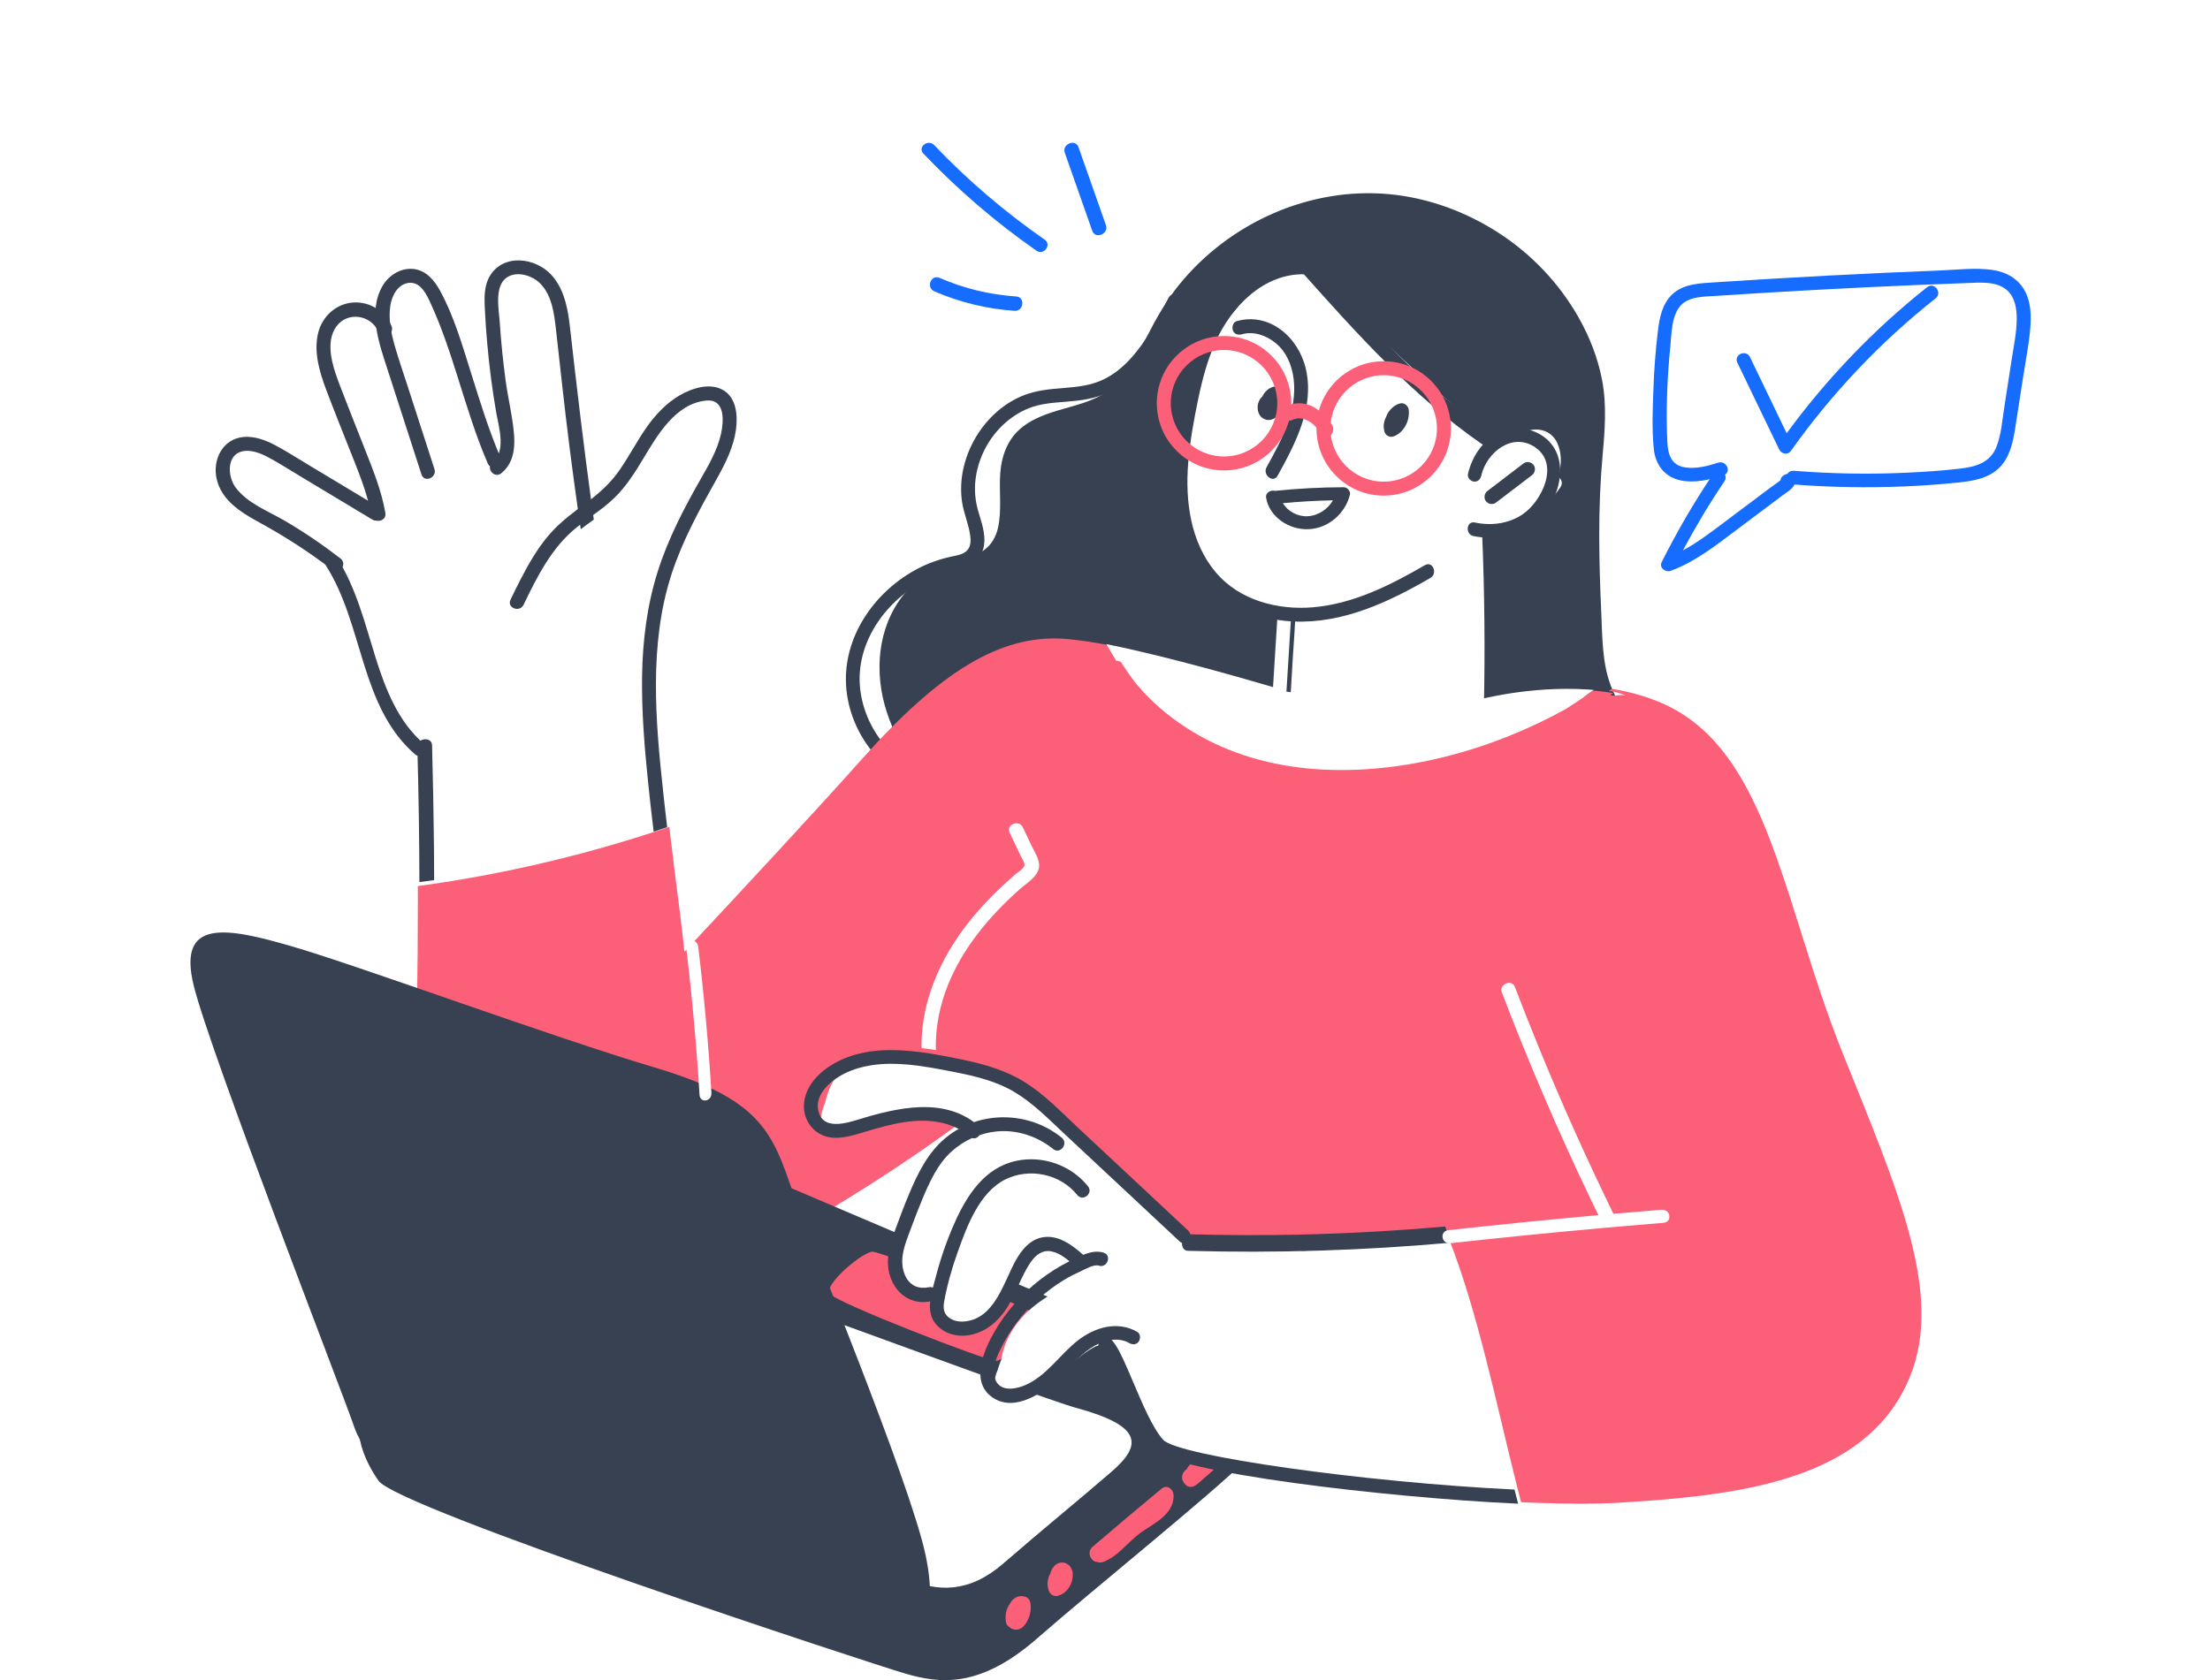 <svg xmlns="http://www.w3.org/2000/svg" xmlns:xlink="http://www.w3.org/1999/xlink" width="263px" height="200px" viewBox="0 0 263 200"><title>Group 13</title><g id="Page-1" stroke="none" stroke-width="1" fill="none" fill-rule="evenodd"><g id="Group-13"><rect id="Rectangle-Copy-3" fill="#FFFFFF" x="0" y="0" width="263" height="200"></rect><g id="Group-105-Copy" transform="translate(22, 17)"><path d="M176.807,86.391 C175.779,88.676 173.915,90.428 171.887,91.826 C169.787,93.273 167.511,94.505 165.196,95.581 C155.752,99.973 145.186,101.443 134.856,100.888 C129.64,100.611 124.45,99.807 119.376,98.558 C114.06,97.256 108.766,95.553 104.148,92.524 C101.911,91.06 99.86,89.264 97.474,88.039 C95.336,86.934 92.973,86.641 90.74,85.798 C88.563,84.972 86.831,83.435 86.188,81.122 C85.54,78.787 85.941,76.303 86.408,73.973 C86.425,73.89 86.452,73.818 86.485,73.752 C85.072,71.622 83.929,69.321 83.258,66.841 C81.977,62.116 82.697,56.759 86.133,53.109 C87.799,51.34 89.778,50.458 92.059,49.771 C93.137,49.444 94.275,49.116 95.187,48.422 C96.023,47.78 96.535,46.859 96.765,45.839 C97.243,43.709 96.876,41.479 97.035,39.322 C97.199,37.187 97.953,35.173 99.673,33.831 C103.016,31.214 107.821,31.768 110.91,28.674 C112.532,27.043 113.559,24.891 114.593,22.866 C115.67,20.759 116.837,18.729 118.326,16.888 C121.322,13.195 125.225,10.266 129.568,8.38 C133.873,6.512 138.617,5.679 143.284,6.112 C147.902,6.533 152.377,8.169 156.28,10.682 C160.188,13.195 163.492,16.643 165.807,20.699 C167.148,23.044 168.154,25.601 168.66,28.263 C169.227,31.252 168.979,34.302 168.709,37.314 C168.149,43.509 168.275,49.687 168.556,55.894 C168.687,58.772 168.649,61.811 169.665,64.551 C170.644,67.174 172.403,69.365 173.882,71.705 C176.537,75.914 179.028,81.444 176.807,86.391" id="Fill-1" fill="#374151"></path><path d="M117.044,18.479 C115.78,21.044 114.431,23.633 112.485,25.753 C111.594,26.723 110.534,27.583 109.348,28.158 C107.86,28.879 106.26,29.055 104.632,29.183 C102.986,29.313 101.339,29.455 99.789,30.071 C98.607,30.541 97.499,31.242 96.55,32.092 C94.611,33.833 93.248,36.154 92.664,38.699 C92.365,40.006 92.293,41.375 92.481,42.704 C92.676,44.079 93.275,45.36 93.457,46.736 C93.531,47.304 93.547,47.945 93.179,48.421 C92.709,49.029 91.839,49.114 91.141,49.271 C89.794,49.573 88.487,50.03 87.26,50.667 C82.365,53.212 78.588,58.325 78.666,64.012 C78.751,70.151 83.318,76.069 89.476,76.99 C90.523,77.146 90.709,75.502 89.661,75.344 C84.458,74.568 80.64,69.595 80.319,64.462 C79.979,59.028 83.848,54.017 88.608,51.847 C89.846,51.283 91.11,51.022 92.413,50.67 C93.826,50.289 94.908,49.369 95.111,47.854 C95.295,46.478 94.776,45.1 94.4,43.802 C94.056,42.606 93.945,41.377 94.084,40.141 C94.357,37.707 95.529,35.341 97.292,33.648 C98.204,32.773 99.256,32.062 100.43,31.596 C101.843,31.034 103.366,30.939 104.867,30.821 C106.626,30.682 108.38,30.461 109.989,29.682 C111.365,29.016 112.551,28.063 113.604,26.956 C115.752,24.699 117.209,21.858 118.577,19.082 C119.046,18.129 117.512,17.529 117.044,18.479" id="Fill-3" fill="#374151"></path><path d="M166.952,65.976 C162.676,65.495 158.345,66.01 154.296,67.431 C153.973,62.939 153.845,58.43 153.945,53.923 C153.995,51.511 154.112,49.093 154.279,46.686 C154.312,46.288 154.223,45.663 154.668,45.52 C155.075,45.393 155.608,45.486 156.031,45.464 C156.982,45.403 157.927,45.187 158.816,44.855 C160.808,44.12 162.554,42.737 163.716,40.966 C164.027,40.497 163.8,39.998 163.433,39.766 C163.46,39.677 163.488,39.589 163.51,39.495 C163.833,38.294 163.861,36.911 163.333,35.755 C162.726,34.422 161.391,33.896 159.996,34.228 C158.7,34.527 157.41,35.445 156.036,35.131 C154.529,34.787 153.334,33.476 152.244,32.474 C149.468,29.92 146.698,27.369 143.924,24.819 C141.906,22.954 139.881,21.096 137.862,19.232 C136.861,18.141 135.771,17.13 134.592,16.223 C134.464,16.122 134.331,16.073 134.203,16.051 C134.181,15.945 134.137,15.851 134.075,15.763 C134.037,15.674 133.992,15.591 133.953,15.497 C133.691,14.817 132.896,14.906 132.54,15.337 C132.434,15.347 132.329,15.365 132.224,15.397 C129.176,15.525 126.673,17.466 124.961,19.945 C124.539,20.332 124.132,20.742 123.764,21.196 C122.603,22.617 121.797,24.309 121.223,26.041 C120.694,27.646 120.344,29.301 120.038,30.964 C119.748,31.106 119.521,31.39 119.536,31.79 C119.662,35.08 118.509,38.273 118.663,41.57 C118.738,43.192 119.193,44.715 119.842,46.167 C120.09,47.798 120.491,49.467 121.452,50.758 C122.681,52.407 124.743,53.413 126.59,54.205 C128.368,54.968 130.249,55.485 132.16,55.793 C132.123,57.603 131.964,59.418 131.856,61.222 C131.772,62.612 131.69,64.005 131.606,65.395 C125.587,64.76 119.654,63.526 113.888,61.695 C113.249,61.379 112.587,61.169 111.864,61.058 C111.186,60.953 110.808,61.689 111.003,62.215 C110.931,62.253 110.858,62.292 110.78,62.336 C110.212,62.685 111.908,63.87 112.436,64.091 C114.21,64.848 114.005,66.179 115.456,67.445 C116.969,68.768 118.194,69.179 119.601,70.59 C122.348,73.339 128.424,74.158 132.105,74.573 C140.113,75.474 146.788,74.982 154.529,72.78 C158.934,71.53 163.182,69.778 167.181,67.57 C167.871,67.189 167.848,66.081 166.952,65.976" id="Fill-5" fill="#FFFFFF"></path><path d="M64.318,36.666 C62.677,40.12 60.787,43.441 59.135,46.889 C55.891,53.665 55.286,61.238 55.713,68.635 C55.946,72.578 56.439,76.505 56.916,80.427 C57.121,82.081 57.665,84.105 56.711,85.628 C55.936,86.86 54.477,87.339 53.135,87.696 C49.393,88.686 45.601,89.631 41.753,90.138 C39.834,90.391 37.917,90.506 35.987,90.501 C34.251,90.501 32.516,90.467 30.808,90.781 C30.525,91.029 30.065,91.077 29.743,90.869 C29.383,90.715 29.233,90.253 29.35,89.858 C28.541,83.924 28.424,77.907 29.001,71.945 C26.76,69.971 24.881,67.617 23.467,64.984 C22.064,62.371 21.321,59.527 20.434,56.722 C19.613,54.132 18.627,51.393 16.597,49.473 C15.378,48.32 13.831,47.605 12.378,46.785 C10.787,45.889 9.268,44.882 7.827,43.765 C6.656,42.863 5.104,41.824 4.738,40.306 C4.527,39.448 4.783,38.535 5.376,37.947 C5.453,37.793 5.581,37.656 5.786,37.573 C7.538,36.831 9.379,37.397 11.032,38.112 C12.778,38.865 14.452,39.778 16.093,40.723 C17.567,41.577 19.02,42.472 20.49,43.331 C20.917,43.584 21.349,43.832 21.788,44.079 C21.937,44.167 22.086,44.249 22.242,44.332 C22.303,44.37 22.613,44.458 22.647,44.558 C22.763,44.304 22.78,43.678 22.796,43.524 C22.824,43.16 22.808,42.797 22.768,42.434 C22.58,40.752 21.854,39.184 21.194,37.644 C20.495,36.022 19.858,34.372 19.298,32.695 C18.744,31.028 18.261,29.34 17.851,27.636 C17.468,26.046 16.869,24.21 17.329,22.576 C17.702,21.267 18.804,20.25 20.223,20.294 C21.438,20.337 22.281,21.047 23.156,21.734 C23.4,19.391 25.026,17.23 27.714,17.494 C29.372,17.654 30.297,18.897 30.896,20.321 C31.613,22.02 32.039,23.824 32.472,25.611 C33.265,28.917 34.228,32.162 35.454,35.339 C35.753,36.127 36.059,36.918 36.402,37.688 C36.574,38.069 36.852,38.755 37.333,38.826 C38.831,39.053 38.465,35.528 38.47,34.763 C38.492,33.096 38.581,31.414 38.454,29.748 C38.321,28.016 37.805,26.359 37.434,24.671 C37.079,23.049 37.001,21.42 37.013,19.771 C37.023,18.368 36.919,16.746 38.099,15.74 C38.942,15.019 40.15,14.859 41.21,15.112 C42.534,15.437 43.488,16.417 44.104,17.588 C45.579,20.376 45.395,23.911 45.518,26.964 C45.584,28.626 45.711,30.27 46.022,31.903 C46.355,33.646 46.798,35.368 47.214,37.094 C47.701,39.151 48.196,41.214 48.683,43.27 C50.856,41.868 52.353,39.52 53.906,37.485 C55.059,35.973 56.34,34.554 57.737,33.25 C59.057,32.024 60.582,30.545 62.411,30.159 C63.88,29.852 65.355,30.649 65.616,32.178 C65.888,33.745 64.968,35.307 64.318,36.666" id="Fill-7" fill="#FFFFFF"></path><path d="M182.217,86.742 C178.661,98.109 175.046,109.453 171.463,120.808 C170.578,123.612 169.704,126.416 168.804,129.22 C168.096,131.425 167.233,133.662 165.558,135.322 C161.942,138.887 156.05,137.654 151.516,137.477 C148.58,137.355 145.638,137.326 142.702,137.399 C139.762,137.466 136.826,137.704 133.885,137.815 C131.154,137.915 128.478,137.754 125.823,137.071 C123.402,136.449 121.097,135.461 118.907,134.256 C114.319,131.735 110.322,128.354 106.33,124.989 C104.284,123.267 102.228,121.551 100.065,119.97 C97.937,118.409 95.709,117.059 93.376,115.85 C91.352,117.36 89.307,118.82 87.228,120.247 C79.753,125.383 71.936,130.008 63.847,134.095 C63.543,134.25 63.272,134.196 63.073,134.035 C60.364,135.222 57.622,136.339 54.797,137.215 C48.898,139.038 42.517,139.781 36.53,137.915 C31.637,136.388 26.009,132.291 26.727,126.471 C26.744,126.349 26.778,126.25 26.828,126.16 C27.016,122.346 27.181,118.537 27.314,114.722 C27.595,106.538 27.734,98.343 27.728,90.152 C27.728,89.597 27.728,89.036 27.722,88.48 C28.275,88.402 28.828,88.325 29.376,88.241 C30.293,88.115 31.211,87.97 32.129,87.82 C40.24,86.482 48.234,84.527 56.041,81.967 C56.577,81.79 57.113,81.611 57.644,81.429 C57.705,81.989 57.777,82.55 57.848,83.117 C58.181,85.898 58.535,88.68 58.888,91.456 C59.137,93.428 59.313,94.982 59.452,96.298 C66.214,89.064 75.209,79.385 80.533,73.405 C89.876,62.905 97.025,58.596 104.456,59.03 C105.368,59.085 106.49,59.219 107.811,59.424 C108.126,59.474 108.453,59.529 108.79,59.585 C109.249,59.667 109.719,59.757 110.194,59.846 C110.537,60.428 110.957,61.106 111.383,61.779 C112.101,62.894 112.842,63.977 113.324,64.538 C114.982,66.492 116.944,68.17 119.085,69.568 C127.93,75.36 139.081,75.627 149.094,73.294 C154.391,72.056 159.498,70.062 164.265,67.436 C164.502,67.303 164.889,67.058 165.338,66.747 C166.034,66.281 166.896,65.682 167.593,65.198 C168.268,65.26 168.92,65.338 169.545,65.431 C169.688,65.454 169.832,65.476 169.975,65.503 C169.86,65.581 169.743,65.66 169.622,65.742 C171.806,66.048 173.84,67.298 175.72,68.364 C177.671,69.474 179.562,70.74 181.066,72.433 C181.801,73.26 182.388,74.182 182.814,75.176 C183.317,76.327 183.599,77.541 183.654,78.797 C183.765,81.524 183.018,84.171 182.217,86.742" id="Fill-9" fill="#FC5F78"></path><path d="M131.665,56.113 L130.988,67 L130.015,66.707 C129.907,66.673 119.11,63.412 110.828,61.641 C110.412,60.959 110,60.27 109.665,59.678 C109.865,59.718 110.065,59.762 110.27,59.801 C117.292,61.241 126.521,63.915 129.496,64.794 L130.043,56 L131.665,56.113 Z" id="Fill-11" fill="#FFFFFF"></path><path d="M147.579,50.273 C143.455,52.662 139.022,54.904 134.198,55.297 C130.018,55.636 125.494,54.45 122.701,51.152 C119.664,47.564 119.034,42.655 119.4,38.119 C119.605,35.553 120.07,33.005 120.594,30.487 C121.073,28.187 121.68,25.901 122.636,23.749 C124.51,19.53 128.38,15.494 133.329,15.651 C134.385,15.684 134.583,14.039 133.517,14.005 C128.881,13.858 124.771,16.802 122.41,20.646 C119.682,25.088 118.702,30.563 118.006,35.658 C117.314,40.726 117.496,46.102 120.245,50.572 C122.754,54.652 127.262,56.777 131.949,56.982 C137.819,57.238 143.262,54.672 148.223,51.798 C149.133,51.271 148.498,49.74 147.579,50.273" id="Fill-13" fill="#374151"></path><path d="M154.388,46.684 C154.345,45.624 152.623,45.869 152.666,46.919 C152.941,53.645 153.004,60.378 152.858,67.107 C152.835,68.159 154.565,68.357 154.588,67.294 C154.737,60.423 154.67,53.549 154.388,46.684" id="Fill-15" fill="#FFFFFF"></path><path d="M154.108,68 L153.665,66.368 C153.914,66.3 159.922,64.635 166.889,65.073 C167.15,65.091 167.41,65.113 167.665,65.13 C166.967,65.62 166.102,66.228 165.403,66.7 C159.307,66.56 154.164,67.983 154.108,68" id="Fill-17" fill="#FFFFFF"></path><path d="M162.001,35.217 C160.566,34.002 158.519,33.677 156.779,34.331 C154.618,35.143 153.2,37.22 152.692,39.432 C152.593,39.861 153.004,40.278 153.395,40.328 C153.863,40.387 154.18,40.038 154.278,39.615 C154.921,36.815 158.012,34.398 160.706,36.255 C163.628,38.27 161.491,42.66 159.204,44.219 C157.54,45.355 155.443,45.609 153.512,45.197 C152.509,44.983 152.332,46.593 153.332,46.807 C157.636,47.726 162.296,45.301 163.429,40.839 C163.95,38.789 163.666,36.629 162.001,35.217" id="Fill-19" fill="#374151"></path><path d="M160.488,38.329 C160.186,37.968 159.672,37.885 159.291,38.176 C157.859,39.27 156.425,40.366 154.992,41.46 C154.637,41.733 154.547,42.32 154.842,42.672 C155.145,43.032 155.657,43.115 156.038,42.824 C157.471,41.73 158.904,40.634 160.337,39.541 C160.692,39.267 160.784,38.681 160.488,38.329" id="Fill-21" fill="#374151"></path><path d="M155.322,34.502 C147.268,28.924 140.683,21.58 134.181,14.288 C133.469,13.491 132.157,14.516 132.871,15.318 C139.468,22.714 146.16,30.187 154.33,35.846 C155.207,36.453 156.204,35.113 155.322,34.502" id="Fill-23" fill="#374151"></path><path d="M133.412,26.954 C132.552,23.139 129.05,20.118 125.158,21.235 C124.727,21.358 124.569,21.958 124.722,22.343 C124.908,22.81 125.372,22.914 125.795,22.792 C127.22,22.383 128.735,22.942 129.847,23.87 C131.094,24.911 131.748,26.485 131.947,28.098 C132.415,31.903 130.49,35.429 128.731,38.612 C128.215,39.545 129.521,40.568 130.043,39.625 C132.15,35.812 134.437,31.503 133.412,26.954" id="Fill-25" fill="#374151"></path><path d="M130.616,29.803 C130.564,29.288 130.136,28.948 129.718,29.007 C129.154,29.086 128.618,29.492 128.299,30.046 C128.273,30.095 128.257,30.144 128.233,30.192 C128.098,30.3 127.98,30.436 127.894,30.606 C127.77,30.853 127.669,31.121 127.665,31.414 C127.659,31.774 127.717,32.119 127.908,32.411 C128.11,32.724 128.4,32.891 128.719,32.972 C128.976,33.037 129.239,32.979 129.484,32.885 C129.949,32.708 130.323,32.24 130.505,31.712 C130.713,31.106 130.68,30.437 130.616,29.803" id="Fill-27" fill="#374151"></path><path d="M145.646,31.786 C145.614,31.497 145.444,31.26 145.215,31.123 C145.121,31.054 145.016,31.015 144.901,31.006 C144.754,30.988 144.611,31.011 144.475,31.071 C143.991,31.219 143.547,31.596 143.254,32.03 C143.134,32.207 143.034,32.408 142.956,32.614 C142.903,32.713 142.858,32.816 142.82,32.917 C142.67,33.314 142.615,33.802 142.717,34.22 C142.738,34.38 142.794,34.523 142.886,34.651 C142.955,34.754 143.043,34.832 143.149,34.883 C143.388,35.027 143.631,35.032 143.888,34.933 C145.061,34.483 145.793,33.097 145.646,31.786" id="Fill-29" fill="#374151"></path><path d="M133.624,44.453 C132.429,44.519 131.239,43.862 130.663,42.9 C132.646,42.711 134.635,42.595 136.628,42.559 C136.032,43.593 134.891,44.384 133.624,44.453 M137.916,41 C135.187,41.008 132.463,41.149 129.751,41.43 C129.23,41.305 128.57,41.619 128.676,42.261 C129.043,44.488 131.352,46.106 133.746,45.995 C136.199,45.881 138.148,44 138.653,41.858 C138.741,41.48 138.336,40.998 137.916,41" id="Fill-31" fill="#374151"></path><path d="M22.817,147.34 C19.182,151.515 20.773,155.986 23.044,159.266 C25.315,162.545 81.647,181.03 85.736,182.222 C89.825,183.415 94.595,184.011 101.409,178.048 C108.223,172.085 122.307,160.757 126.168,156.882 C130.03,153.005 129.573,147.64 123.668,145.851 C118.935,144.416 69.222,123.225 64.058,120.945 C59.525,118.946 53.802,120.416 50.528,122.596 C47.483,124.625 26.451,143.167 22.817,147.34" id="Fill-33" fill="#374151"></path><path d="M100.63,173.839 C100.606,173.671 100.542,173.52 100.44,173.387 C100.333,173.248 100.198,173.145 100.035,173.08 C99.8,173.019 99.632,172.982 99.387,173.009 C99.243,173.025 99.088,173.067 98.956,173.135 C98.685,173.274 98.429,173.472 98.273,173.741 C98.239,173.8 98.208,173.86 98.178,173.922 C98.142,173.967 98.105,174.012 98.075,174.061 C97.774,174.555 97.628,175.159 97.673,175.74 C97.676,175.777 97.693,175.814 97.698,175.852 C97.698,175.914 97.694,175.976 97.699,176.04 C97.721,176.119 97.742,176.197 97.764,176.276 C97.81,176.398 97.882,176.5 97.98,176.582 C98.037,176.639 98.104,176.688 98.174,176.732 C98.437,176.943 98.779,177.046 99.112,176.981 C99.529,176.898 99.835,176.62 100.066,176.273 C100.21,176.056 100.34,175.819 100.435,175.575 C100.646,175.027 100.714,174.42 100.63,173.839" id="Fill-35" fill="#FC5F78"></path><path d="M105.481,169.693 C105.395,169.525 105.294,169.377 105.148,169.266 C104.866,169.054 104.536,168.958 104.2,169.017 C104.074,169.04 103.947,169.077 103.832,169.138 C103.741,169.187 103.651,169.251 103.566,169.313 C103.304,169.572 103.214,169.724 103.097,169.989 C103.057,170.078 103.031,170.175 103.01,170.275 C102.843,170.556 102.738,170.879 102.688,171.214 C102.629,171.596 102.689,171.983 102.799,172.346 C102.839,172.426 102.88,172.505 102.921,172.585 C102.998,172.705 103.095,172.795 103.211,172.854 C103.279,172.913 103.354,172.946 103.438,172.958 C103.554,173.002 103.673,173.012 103.795,172.986 C104.19,172.894 104.583,172.707 104.879,172.388 C105.03,172.225 105.185,172.053 105.292,171.848 C105.396,171.653 105.503,171.448 105.558,171.226 C105.639,170.896 105.685,170.605 105.656,170.26 C105.638,170.051 105.572,169.87 105.481,169.693" id="Fill-37" fill="#FC5F78"></path><path d="M116.236,160.207 C113.476,162.49 110.734,164.8 108.01,167.138 C107.254,167.786 107.869,168.98 108.62,168.937 C108.808,169.015 109.028,169.026 109.27,168.94 C111.009,168.319 112.17,166.623 113.65,165.519 C115.061,164.466 117.629,163.411 117.665,161.117 C117.679,160.263 116.889,159.666 116.236,160.207" id="Fill-39" fill="#FC5F78"></path><path d="M123.999,154.12 C123.466,153.825 122.95,154.12 122.518,154.506 C122.199,154.789 121.885,155.08 121.572,155.376 C120.853,156.058 120.152,156.768 119.468,157.504 C119.368,157.609 119.291,157.742 119.234,157.887 C118.827,158.116 118.508,158.757 118.748,159.257 C118.933,159.646 119.156,159.914 119.534,159.986 C119.775,160.031 120.044,159.963 120.258,159.825 C120.648,159.575 120.998,159.215 121.355,158.904 C122.034,158.312 122.712,157.721 123.39,157.13 C123.734,156.83 124.166,156.548 124.432,156.143 C124.886,155.456 124.641,154.474 123.999,154.12" id="Fill-41" fill="#FC5F78"></path><path d="M76.758,137.019 C75.938,135.945 80.782,131.911 81.872,132.002 C82.963,132.093 101.542,138.889 101.662,139.739 C101.784,140.588 97.642,144.97 96.554,145 C95.467,145.03 77.577,138.094 76.758,137.019" id="Fill-43" fill="#FC5F78"></path><path d="M30.757,150.574 C37.1,153.326 82.078,169.148 85.826,170.868 C89.574,172.588 93.389,172.596 97.359,169.148 C101.864,165.236 107.378,160.721 110.333,158.142 C113.921,155.009 114.008,152.739 106.008,150.574 C101.431,149.336 55.264,132 53.534,132 C51.804,132 33.64,144.383 31.91,145.758 C30.18,147.134 30.757,150.574 30.757,150.574" id="Fill-45" fill="#FFFFFF"></path><path d="M159.614,159.69 C159.015,158.013 158.563,156.287 158.288,154.528 C158.003,152.73 157.991,150.938 157.881,149.13 C157.772,147.344 157.287,145.684 156.725,143.99 C156.143,142.232 155.559,140.478 154.981,138.719 C154.383,136.916 153.783,135.113 153.188,133.311 C152.699,131.83 152.269,130.395 150.521,130.111 C149.035,129.869 147.368,130.346 145.899,130.543 C144.029,130.796 142.153,131.026 140.277,131.233 C137.878,131.503 135.475,131.727 133.071,131.924 C128.988,131.217 124.835,131.228 120.698,131.392 C120.627,131.245 120.505,131.108 120.33,131.015 C119.428,130.537 118.84,129.633 118.201,128.871 C117.491,128.022 116.671,127.293 115.808,126.609 C114.956,125.929 114.064,125.283 113.293,124.51 C112.518,123.727 111.837,122.862 111.016,122.121 C110.164,121.354 109.179,120.756 108.26,120.071 C108.193,120.022 108.129,119.966 108.062,119.916 C107.915,119.771 107.768,119.625 107.622,119.479 C105.812,117.683 103.992,115.875 101.917,114.378 C101.779,114.278 101.636,114.184 101.495,114.088 C101.463,114.013 101.421,113.937 101.356,113.863 C100.575,113.009 99.42,112.395 98.281,112.159 C98.201,112.143 98.128,112.143 98.054,112.141 C97.049,111.675 96.016,111.269 94.963,110.916 C94.836,110.873 94.708,110.832 94.58,110.791 C92.616,109.978 90.587,109.335 88.461,109.102 C87.547,109.003 86.626,108.984 85.707,109.012 C84.868,109.003 84.033,109.054 83.215,109.194 C81.624,109.371 79.731,109.371 78.427,110.279 C77.343,111.041 76.755,112.335 76.375,113.562 C76.305,113.793 76.243,114.031 76.194,114.27 C75.939,114.862 75.753,115.486 75.671,116.143 C75.616,116.565 75.957,117.026 76.397,117.052 C76.713,117.072 77.027,117.073 77.339,117.068 C78.768,117.628 80.589,117.113 81.97,116.784 C83.647,116.378 85.254,115.716 86.976,115.524 C89.597,115.228 91.967,116.068 94.249,117.178 C94.331,117.276 94.414,117.373 94.491,117.48 C94.562,117.579 94.644,117.65 94.733,117.705 C94.512,117.948 94.153,118.174 93.821,118.361 C93.295,118.501 92.781,118.69 92.306,118.937 C90.453,119.903 89.363,121.584 88.39,123.365 C87.377,125.211 86.536,127.146 85.881,129.146 C85.663,129.817 85.453,130.513 85.297,131.216 C85.061,131.691 84.87,132.187 84.753,132.719 C84.461,134.011 84.715,135.53 85.65,136.516 C85.807,136.679 86.004,136.784 86.213,136.813 C86.21,136.877 86.209,136.94 86.2,137.004 C86.134,137.41 86.618,137.277 87.075,137.168 C87.834,137.627 88.734,137.808 89.636,137.579 C89.597,137.745 89.569,137.913 89.55,138.083 C89.374,138.82 89.504,139.446 89.868,139.958 C90.479,141.155 91.811,141.691 93.153,141.256 C93.568,141.124 93.938,140.917 94.276,140.667 C94.74,140.443 95.151,140.098 95.447,139.628 C95.519,139.524 95.557,139.415 95.58,139.306 C95.866,139.087 96.138,138.845 96.396,138.587 C96.664,138.57 96.916,138.419 97.038,138.078 C97.084,137.95 97.13,137.823 97.176,137.696 C97.706,137.006 98.15,136.243 98.49,135.453 C98.963,134.347 99.331,132.982 100.256,132.154 C100.509,132.308 100.838,132.33 101.152,132.1 C101.624,131.751 102.172,131.525 102.745,131.405 C102.835,131.472 102.936,131.53 103.061,131.563 C104.784,131.985 106.322,132.921 107.538,134.183 C106.136,134.991 104.769,135.868 103.491,136.855 C101.867,137.759 100.368,138.865 99.197,140.328 C98.278,141.476 97.602,142.809 97.269,144.241 C97.228,144.415 97.188,144.634 97.155,144.871 C97.125,144.947 97.088,145.02 97.06,145.097 C96.937,145.431 96.806,145.793 96.695,146.163 C96.48,146.641 96.343,147.146 96.444,147.648 C96.476,149.163 97.967,149.711 99.277,149.448 C99.658,149.372 100.031,149.242 100.396,149.081 C100.633,149.176 100.91,149.159 101.158,148.949 C101.778,148.429 102.4,147.908 103.021,147.388 C103.075,147.346 103.13,147.303 103.183,147.262 C104.349,146.336 105.432,145.311 106.621,144.412 C107.198,143.973 107.799,143.562 108.448,143.234 C109.067,143.197 109.598,143.171 110.119,143.092 C110.296,143.34 110.467,143.591 110.636,143.845 C111.039,144.726 111.465,145.596 111.913,146.456 C111.682,146.719 111.61,147.097 111.902,147.443 C112.579,148.237 112.782,149.229 113.024,150.215 C113.266,151.229 113.563,152.187 114.13,153.076 C115.197,154.736 116.985,155.892 118.833,156.512 C121.15,157.283 123.608,157.344 126.024,157.437 C126.772,157.464 127.52,157.492 128.263,157.519 C129.517,158.977 131.536,158.686 133.285,158.768 C134.507,158.835 135.645,159.239 136.817,159.551 C138.016,159.875 139.204,160.024 140.448,160.007 C142.896,159.98 145.333,159.848 147.781,159.869 C149.057,161.059 150.944,160.987 152.572,160.999 C154.707,161.01 156.841,160.949 158.976,160.824 C159.536,160.785 159.779,160.15 159.614,159.69" id="Fill-47" fill="#FFFFFF"></path><path d="M113.346,141.546 C110.982,140.194 108.278,140.988 106.232,142.596 C104.107,144.265 102.55,146.784 100.019,147.881 C99.014,148.316 97.342,148.68 96.621,147.561 C95.86,146.376 96.464,144.866 97.004,143.729 C98.069,141.487 99.596,139.45 101.406,137.787 C102.415,136.858 103.516,136.021 104.69,135.321 C105.307,134.954 105.947,134.624 106.601,134.331 C107.141,134.087 108.177,133.469 108.768,133.665 C109.75,133.99 110.349,132.452 109.356,132.124 C107.997,131.673 106.439,132.553 105.232,133.158 C104.011,133.773 102.84,134.507 101.754,135.348 C99.56,137.048 97.663,139.201 96.279,141.641 C95.029,143.845 93.428,147.578 96.175,149.391 C98.737,151.083 102.039,148.899 103.899,147.104 C105.168,145.881 106.311,144.488 107.775,143.496 C109.065,142.621 110.932,142.043 112.38,142.872 C112.764,143.091 113.219,143.093 113.509,142.705 C113.747,142.386 113.727,141.764 113.346,141.546" id="Fill-49" fill="#374151"></path><path d="M91.968,132.048 C93.073,128.948 94.545,124.964 97.6,123.417 C100.441,121.98 104.16,122.705 106.195,125.248 C106.862,126.082 108.146,125.05 107.478,124.216 C105.444,121.674 102.065,120.524 98.958,121.182 C95.194,121.978 93.067,125.247 91.561,128.66 C90.671,130.676 89.943,132.771 89.386,134.913 C88.914,136.735 88.006,139.115 89.437,140.699 C90.527,141.909 92.209,142.226 93.722,141.852 C95.395,141.437 96.707,140.345 97.69,138.9 C98.893,137.129 99.46,134.975 100.675,133.226 C101.264,132.377 102.077,131.75 103.133,131.964 C104.254,132.192 105.204,133.067 106.041,133.821 C106.831,134.531 107.798,133.178 107.013,132.471 C105.706,131.294 104.09,130.035 102.252,130.259 C100.617,130.459 99.526,131.814 98.779,133.219 C97.378,135.854 96.336,139.831 92.962,140.285 C92.329,140.37 91.647,140.302 91.09,139.956 C90.283,139.454 90.207,138.756 90.373,137.856 C90.738,135.879 91.295,133.933 91.968,132.048" id="Fill-51" fill="#374151"></path><path d="M104.346,118.424 C100.358,115.207 94.514,115.171 90.542,118.444 C88.431,120.181 87.221,122.67 86.181,125.139 C85.611,126.493 85.098,127.869 84.59,129.247 C84.119,130.526 83.668,131.854 83.665,133.232 C83.658,136.044 85.769,138.524 88.763,137.904 C89.828,137.683 89.592,136.011 88.521,136.232 C86.123,136.728 85.126,134.466 85.421,132.443 C85.588,131.295 86.04,130.204 86.445,129.123 C86.865,127.994 87.292,126.866 87.76,125.755 C88.616,123.722 89.574,121.568 91.248,120.064 C92.727,118.733 94.595,117.885 96.58,117.688 C99.014,117.446 101.444,118.254 103.331,119.778 C104.179,120.461 105.193,119.108 104.346,118.424" id="Fill-53" fill="#374151"></path><path d="M118.388,130.788 L104.662,117.962 C102.793,116.216 100.963,114.334 98.75,113.008 C96.637,111.74 94.18,111.126 91.779,110.655 C90.847,110.47 89.882,110.278 88.9,110.109 C88.341,110.015 87.77,109.928 87.198,109.852 C84.331,109.485 81.403,109.479 78.812,110.645 C77.093,111.422 74.842,113.178 75.407,115.319 C76.056,117.792 79.267,116.516 80.909,116.035 C83.278,115.34 85.928,114.705 88.457,114.793 C89.1,114.819 89.738,114.887 90.365,115.017 C91.823,115.313 93.204,115.931 94.424,116.998 C95.218,117.692 94.224,119.012 93.426,118.311 C91.302,116.451 88.385,116.16 85.673,116.571 C84.058,116.812 82.49,117.272 80.931,117.731 C79.672,118.109 78.374,118.536 77.044,118.427 C74.714,118.229 73.283,116.03 73.755,113.831 C74.248,111.526 76.356,109.885 78.452,109.009 C81.153,107.886 84.153,107.844 87.104,108.194 C87.659,108.253 88.212,108.336 88.768,108.423 C90.021,108.626 91.258,108.877 92.45,109.118 C95.079,109.66 97.669,110.393 99.959,111.822 C102.304,113.288 104.257,115.335 106.259,117.212 C110.634,121.3 115.011,125.387 119.386,129.475 C120.157,130.191 119.165,131.517 118.388,130.788" id="Fill-55" fill="#374151"></path><path d="M65.575,34.201 C65.286,36.205 64.38,38.051 63.404,39.808 C61.32,43.531 59.254,47.243 57.927,51.313 C56.561,55.487 56.083,59.893 56.061,64.267 C56.033,68.699 56.472,73.127 56.95,77.534 C57.089,78.844 57.239,80.155 57.4,81.466 C56.866,81.647 56.328,81.824 55.789,82 C55.55,80.046 55.328,78.09 55.128,76.135 C54.695,71.916 54.345,67.681 54.412,63.435 C54.478,59.255 55,55.069 56.261,51.07 C57.494,47.154 59.393,43.508 61.426,39.951 C62.37,38.299 63.364,36.575 63.792,34.702 C64.136,33.189 64.336,30.478 62.07,30.683 C58.382,31.012 56.2,34.856 54.518,37.654 C53.545,39.268 52.545,40.854 51.196,42.187 C50.368,43.008 49.436,43.696 48.496,44.379 C47.98,44.754 47.464,45.122 46.964,45.519 C46.836,45.607 46.714,45.706 46.592,45.805 C43.626,48.207 41.927,51.643 40.305,54.997 C39.838,55.956 38.289,55.349 38.749,54.397 C39.167,53.532 39.583,52.673 40.027,51.825 C40.916,50.107 41.899,48.416 43.131,46.917 C44.176,45.651 45.398,44.627 46.692,43.657 C46.969,43.443 47.259,43.233 47.546,43.023 C47.781,42.854 48.014,42.683 48.235,42.506 C49.602,41.454 50.802,40.315 51.796,38.86 C52.923,37.225 53.829,35.446 54.978,33.821 C56.022,32.351 57.294,30.991 58.866,30.071 C60.333,29.217 62.481,28.507 64.07,29.443 C65.68,30.385 65.808,32.555 65.575,34.201" id="Fill-57" fill="#374151"></path><path d="M48.665,44.85 C48.142,45.229 47.619,45.6 47.112,46 C47.017,45.372 46.927,44.751 46.837,44.122 C46.466,41.501 46.117,38.879 45.779,36.252 C45.184,31.558 44.683,26.853 44.155,22.155 C43.947,20.305 43.671,18.117 42.27,16.727 C41.337,15.801 39.565,15.233 38.367,15.994 C36.769,17.005 37.376,19.878 37.477,21.41 C37.63,23.748 37.872,26.087 38.187,28.415 C38.479,30.548 39.025,32.691 39.182,34.841 C39.3,36.513 39.042,38.23 37.647,39.34 C36.803,40.018 35.768,38.702 36.612,38.024 C38.265,36.702 37.354,33.847 37.056,32.13 C36.578,29.369 36.217,26.593 35.976,23.81 C35.864,22.549 35.773,21.288 35.712,20.027 C35.661,19.022 35.599,17.994 35.835,17.01 C36.263,15.195 37.725,14.023 39.604,14 C41.297,13.978 42.961,14.805 43.969,16.145 C45.223,17.805 45.6,19.905 45.825,21.916 C46.618,28.942 47.445,35.957 48.401,42.961 C48.485,43.59 48.57,44.217 48.665,44.85" id="Fill-59" fill="#374151"></path><path d="M37.591,37.526 C36.17,34.238 35.13,30.811 34.057,27.4 C33.02,24.101 32.024,20.622 30.351,17.575 C29.674,16.337 28.675,15.161 27.171,15.015 C25.676,14.869 24.257,15.783 23.524,17.036 C21.722,20.119 23.16,24.028 24.162,27.122 L28.162,39.487 C28.492,40.509 30.03,39.852 29.703,38.839 C28.64,35.55 27.575,32.262 26.512,28.974 C25.994,27.374 25.44,25.783 24.978,24.167 C24.538,22.63 24.208,20.987 24.452,19.387 C24.636,18.175 25.381,16.714 26.792,16.664 C28.132,16.616 28.818,18.169 29.281,19.179 C30.594,22.044 31.571,25.046 32.516,28.047 C33.59,31.459 34.629,34.886 36.05,38.175 C36.477,39.16 38.017,38.511 37.591,37.526" id="Fill-61" fill="#374151"></path><path d="M23.013,22.454 C23.455,23.449 25.029,22.793 24.588,21.798 C23.808,20.043 22.019,18.888 20.062,19.009 C17.962,19.138 16.32,20.698 15.852,22.671 C15.316,24.924 16.024,27.278 16.815,29.386 C17.699,31.742 18.65,34.076 19.57,36.419 C20.582,38.996 21.701,41.568 22.171,44.307 C22.355,45.377 24.046,45.139 23.862,44.067 C23.414,41.455 22.414,38.995 21.449,36.537 C20.458,34.017 19.447,31.505 18.483,28.975 C17.7,26.926 16.558,23.838 18.052,21.834 C19.387,20.043 22.139,20.484 23.013,22.454" id="Fill-63" fill="#374151"></path><path d="M23.3,43.504 C20.482,41.81 17.664,40.117 14.845,38.423 C13.507,37.62 12.188,36.765 10.81,36.031 C9.651,35.414 8.335,34.902 6.997,35.016 C4.488,35.229 3.26,37.734 3.784,40.012 C4.38,42.602 6.697,44.006 8.874,45.197 C11.901,46.853 14.793,48.714 17.526,50.823 C18.377,51.481 19.38,50.144 18.528,49.486 C16.417,47.856 14.211,46.357 11.912,45.005 C9.945,43.848 7.443,42.923 6.043,41.037 C5.052,39.703 4.914,36.993 7.03,36.691 C8.194,36.525 9.422,37.146 10.404,37.7 C11.607,38.378 12.777,39.12 13.961,39.832 C16.74,41.502 19.519,43.171 22.298,44.842 C23.212,45.39 24.223,44.058 23.3,43.504" id="Fill-65" fill="#374151"></path><path d="M28.369,71.474 C25.399,68.899 23.881,65.06 22.714,61.337 C21.425,57.225 20.407,52.996 18.077,49.345 C17.506,48.45 16.241,49.478 16.808,50.365 C21.291,57.391 20.823,67.099 27.407,72.809 C28.201,73.496 29.16,72.161 28.369,71.474" id="Fill-67" fill="#374151"></path><path d="M29.665,87.764 C29.085,87.847 28.498,87.923 27.911,88 C27.9,82.626 27.812,77.248 27.665,71.875 C27.636,70.823 29.389,70.659 29.419,71.716 C29.524,75.709 29.601,79.707 29.642,83.7 C29.653,85.059 29.665,86.411 29.665,87.764" id="Fill-69" fill="#374151"></path><path d="M99.344,88.861 C95.764,92.042 92.576,95.829 90.798,100.277 C89.817,102.731 89.297,105.38 89.37,108 C88.804,107.911 88.237,107.827 87.671,107.767 C87.665,107.578 87.665,107.389 87.665,107.2 C87.733,102.364 89.647,97.751 92.474,93.846 C93.907,91.876 95.572,90.077 97.35,88.405 C97.809,87.983 98.268,87.567 98.737,87.156 C99.072,86.867 99.904,86.378 99.921,85.951 C99.933,85.629 99.638,85.241 99.502,84.958 C99.344,84.63 99.191,84.302 99.033,83.974 C98.737,83.359 98.449,82.742 98.154,82.126 C97.69,81.154 99.259,80.51 99.723,81.482 C100.069,82.214 100.42,82.953 100.771,83.691 C101.094,84.364 101.575,85.096 101.655,85.846 C101.807,87.201 100.227,88.073 99.344,88.861" id="Fill-71" fill="#FFFFFF"></path><path d="M204.36,148.854 C198.573,159.388 184.461,161.068 170.506,161.889 C169.239,161.962 167.779,162 166.149,162 C164.52,162 162.713,161.962 160.73,161.889 C160.642,161.884 160.548,161.884 160.454,161.878 C159.964,161.861 159.49,161.839 159.016,161.817 C158.868,161.263 158.725,160.696 158.582,160.127 C156.142,150.468 153.873,139.118 150.337,130.237 C150.117,129.693 149.896,129.155 149.665,128.623 C150.249,128.584 150.832,128.534 151.417,128.489 C156.219,128.101 161.011,127.597 165.786,126.981 C163.483,118.554 161.175,110.126 158.874,101.704 C158.802,101.633 158.736,101.549 158.681,101.438 C157.133,98.217 156.484,94.658 156.544,91.092 C156.66,84.799 159.121,78.834 162.569,73.666 C163.423,72.391 164.338,71.155 165.295,69.958 C166.199,68.837 167.113,67.612 168.247,66.713 C169.217,65.954 170.297,65.638 171.436,65.765 C170.798,65.521 170.142,65.333 169.471,65.238 C169.592,65.155 169.707,65.078 169.823,65 C172.064,65.355 174.146,65.965 176.008,66.803 C185.079,70.894 188.433,81.567 192.321,93.92 C193.808,98.649 195.345,103.539 197.311,108.43 L198.385,111.096 C204.955,127.375 209.697,139.135 204.36,148.854" id="Fill-73" fill="#FC5F78"></path><path d="M150.665,130.925 C140.255,131.863 129.812,132.187 119.38,131.897 C118.304,131.87 118.504,129.9 119.569,129.925 C123.88,130.044 128.184,130.065 132.493,129.972 C138.331,129.84 144.163,129.516 149.985,129 C150.219,129.634 150.442,130.277 150.665,130.925" id="Fill-75" fill="#374151"></path><path d="M158.665,162 C158.566,161.994 158.468,161.989 158.369,161.983 C142.905,161.254 117.804,158.312 115.227,155.529 C113.802,153.978 112.492,150.892 111.335,148.165 C110.59,146.398 109.158,143.515 108.665,143.145 C108.709,143.163 109.071,142.015 109.071,142.015 C110.382,141.816 111.171,143.56 112.849,147.513 C113.95,150.113 115.2,153.062 116.434,154.403 C118.215,156.325 140.422,159.46 158.231,160.316 C158.374,160.884 158.517,161.448 158.665,162" id="Fill-77" fill="#374151"></path><path d="M12.856,95.688 C4.889,93.36 -0.906,92.299 1.046,100.292 C2.998,108.285 18.807,148.878 20.128,152.785 C21.448,156.692 24.938,158.498 32.456,160.797 C39.974,163.095 75.91,175.237 81.22,177.303 C86.531,179.37 90.039,176.993 88.146,168.105 C86.254,159.217 74.18,130.33 71.916,123.665 C69.632,116.948 67.401,113.479 55.674,110 C43.949,106.523 20.824,98.016 12.856,95.688" id="Fill-79" fill="#374151"></path><path d="M175.973,128.559 C174.123,128.711 172.278,128.868 170.435,129.03 C169.84,129.082 169.252,129.135 168.663,129.187 C162.636,129.727 156.609,130.329 150.594,130.994 C149.527,131.109 149.289,129.554 150.355,129.439 C156.205,128.795 162.059,128.208 167.918,127.673 C168.502,127.622 169.091,127.569 169.679,127.517 C171.695,127.338 173.712,127.166 175.734,127.004 C176.8,126.915 177.044,128.469 175.973,128.559" id="Fill-81" fill="#FFFFFF"></path><path d="M170.665,128.837 C170.06,128.891 169.463,128.945 168.864,129 C168.61,128.477 168.356,127.957 168.107,127.428 C167.786,126.787 167.475,126.141 167.171,125.493 C163.354,117.511 159.877,109.376 156.722,101.13 C156.35,100.146 157.907,99.506 158.285,100.495 C159.178,102.832 160.097,105.163 161.046,107.484 C163.772,114.168 166.724,120.766 169.897,127.266 C170.145,127.794 170.4,128.315 170.665,128.837" id="Fill-83" fill="#FFFFFF"></path><path d="M61.09,95.683 C60.964,94.628 59.547,94.864 59.673,95.919 C60.366,101.695 60.89,107.497 61.246,113.314 C61.311,114.375 62.727,114.134 62.663,113.078 C62.308,107.261 61.783,101.459 61.09,95.683" id="Fill-85" fill="#FFFFFF"></path><path d="M123.665,37.337 C120.17,37.337 117.329,34.495 117.329,31 C117.329,27.506 120.17,24.663 123.665,24.663 C127.159,24.663 130.001,27.506 130.001,31 C130.001,34.495 127.159,37.337 123.665,37.337 M123.665,23 C119.254,23 115.665,26.589 115.665,31 C115.665,35.412 119.254,39 123.665,39 C128.076,39 131.665,35.412 131.665,31 C131.665,26.589 128.076,23 123.665,23" id="Fill-87" fill="#FC5F78"></path><path d="M142.664,40.337 C139.171,40.337 136.328,37.495 136.328,34 C136.328,30.506 139.171,27.664 142.664,27.664 C146.159,27.664 149.001,30.506 149.001,34 C149.001,37.495 146.159,40.337 142.664,40.337 M142.664,26 C138.253,26 134.665,29.589 134.665,34 C134.665,38.412 138.253,42 142.664,42 C147.076,42 150.665,38.412 150.665,34 C150.665,29.589 147.076,26 142.664,26" id="Fill-89" fill="#FC5F78"></path><path d="M136.503,33.546 C135.884,32.652 135.134,31.867 134.218,31.399 C133.26,30.909 132.113,30.847 131.147,31.343 C130.773,31.535 130.546,32.08 130.73,32.527 C130.909,32.961 131.358,33.212 131.758,33.006 C131.838,32.964 131.92,32.928 132.004,32.895 C132.007,32.899 132.181,32.844 132.206,32.84 C132.304,32.82 132.402,32.811 132.502,32.799 C132.588,32.798 132.633,32.8 132.677,32.803 C132.778,32.811 132.877,32.823 132.977,32.841 C132.997,32.844 133.142,32.881 133.177,32.888 C133.361,32.947 133.541,33.023 133.713,33.115 C133.735,33.127 133.885,33.221 133.898,33.225 C133.965,33.272 134.033,33.32 134.098,33.371 C134.26,33.497 134.413,33.634 134.56,33.78 C134.622,33.842 134.681,33.905 134.74,33.969 C134.754,33.989 134.868,34.121 134.884,34.139 C135.016,34.303 135.143,34.477 135.264,34.652 C135.519,35.022 136.039,35.131 136.364,34.813 C136.685,34.499 136.777,33.942 136.503,33.546" id="Fill-91" fill="#FC5F78"></path><path d="M191.34,39.596 C190.876,39.286 190.381,39.384 190.03,39.796 C189.938,39.902 189.9,40.035 189.886,40.17 C189.484,40.493 189.041,40.78 188.635,41.084 C188.044,41.529 187.453,41.972 186.861,42.416 C185.644,43.331 184.426,44.245 183.208,45.158 C181.616,46.354 180.025,47.572 178.278,48.518 C179.781,45.693 181.425,42.948 183.217,40.294 C183.793,39.441 182.508,38.476 181.927,39.335 C179.637,42.727 177.572,46.265 175.742,49.924 C175.413,50.582 176.208,51.171 176.805,50.954 C179.635,49.924 182.024,48.055 184.404,46.268 C185.691,45.302 186.979,44.335 188.266,43.369 C188.892,42.899 189.519,42.428 190.145,41.959 C190.743,41.509 191.536,41.121 191.658,40.329 C191.698,40.063 191.565,39.747 191.34,39.596" id="Fill-93" fill="#166CFF"></path><path d="M218.994,17.678 C218.208,16.183 216.753,15.364 215.078,15.127 C213.043,14.839 210.866,15.119 208.822,15.199 C204.411,15.371 200.001,15.573 195.593,15.805 C191.093,16.041 186.595,16.308 182.099,16.606 C180.37,16.721 178.429,16.759 177.077,17.973 C175.818,19.104 175.488,20.808 175.297,22.393 C175.011,24.758 174.837,27.139 174.755,29.52 C174.677,31.799 174.577,34.154 174.807,36.427 C174.992,38.247 176.02,39.728 177.896,40.162 C179.625,40.562 181.463,40.111 183.107,39.578 C184.127,39.246 183.47,37.75 182.458,38.079 C181.195,38.489 179.761,38.86 178.425,38.617 C176.807,38.324 176.478,36.953 176.416,35.538 C176.249,31.748 176.408,27.929 176.783,24.156 C176.93,22.679 176.918,20.794 177.86,19.545 C178.824,18.261 180.736,18.322 182.199,18.224 C186.191,17.96 190.184,17.719 194.178,17.503 C198.127,17.288 202.077,17.098 206.027,16.931 C208.05,16.845 210.071,16.767 212.093,16.694 C213.637,16.639 215.59,16.448 216.835,17.538 C217.798,18.38 218.006,19.745 218,20.942 C217.991,22.565 217.647,24.183 217.4,25.781 C217.102,27.702 216.805,29.624 216.508,31.545 C216.268,33.085 216.161,34.748 215.576,36.213 C214.843,38.045 213.19,38.555 211.328,38.774 C209.195,39.025 207.043,39.17 204.898,39.27 C200.421,39.48 195.935,39.394 191.469,39.042 C190.401,38.958 190.206,40.574 191.281,40.658 C195.708,41.007 200.153,41.089 204.59,40.904 C206.772,40.812 208.954,40.659 211.125,40.431 C212.861,40.248 214.682,39.93 215.948,38.656 C217.177,37.417 217.547,35.67 217.809,34.024 C218.141,31.95 218.453,29.873 218.774,27.798 C219.067,25.905 219.451,24.002 219.61,22.093 C219.733,20.624 219.699,19.018 218.994,17.678" id="Fill-95" fill="#166CFF"></path><path d="M207.346,17.179 C201.041,22.168 195.41,28.035 190.622,34.572 C189.169,31.553 187.715,28.535 186.262,25.518 C185.795,24.549 184.286,25.201 184.754,26.174 L189.723,36.49 C189.991,37.048 190.748,37.208 191.132,36.666 C196.005,29.804 201.802,23.691 208.35,18.511 C209.187,17.85 208.182,16.518 207.346,17.179" id="Fill-97" fill="#166CFF"></path><path d="M98.924,18.291 C95.772,18.08 92.707,17.335 89.812,16.077 C88.794,15.634 88.164,17.232 89.183,17.675 C92.201,18.988 95.442,19.777 98.729,19.998 C99.834,20.072 100.037,18.366 98.924,18.291" id="Fill-99" fill="#166CFF"></path><path d="M102.329,11.533 C97.581,8.231 93.161,4.462 89.165,0.268 C88.446,-0.487 87.154,0.514 87.879,1.274 C91.978,5.577 96.483,9.461 101.354,12.848 C102.215,13.445 103.194,12.134 102.329,11.533" id="Fill-101" fill="#166CFF"></path><path d="M109.611,9.804 C108.524,6.712 107.436,3.619 106.349,0.527 C105.98,-0.524 104.352,0.153 104.718,1.197 L107.981,10.474 C108.35,11.523 109.978,10.847 109.611,9.804" id="Fill-103" fill="#166CFF"></path></g></g></g></svg>